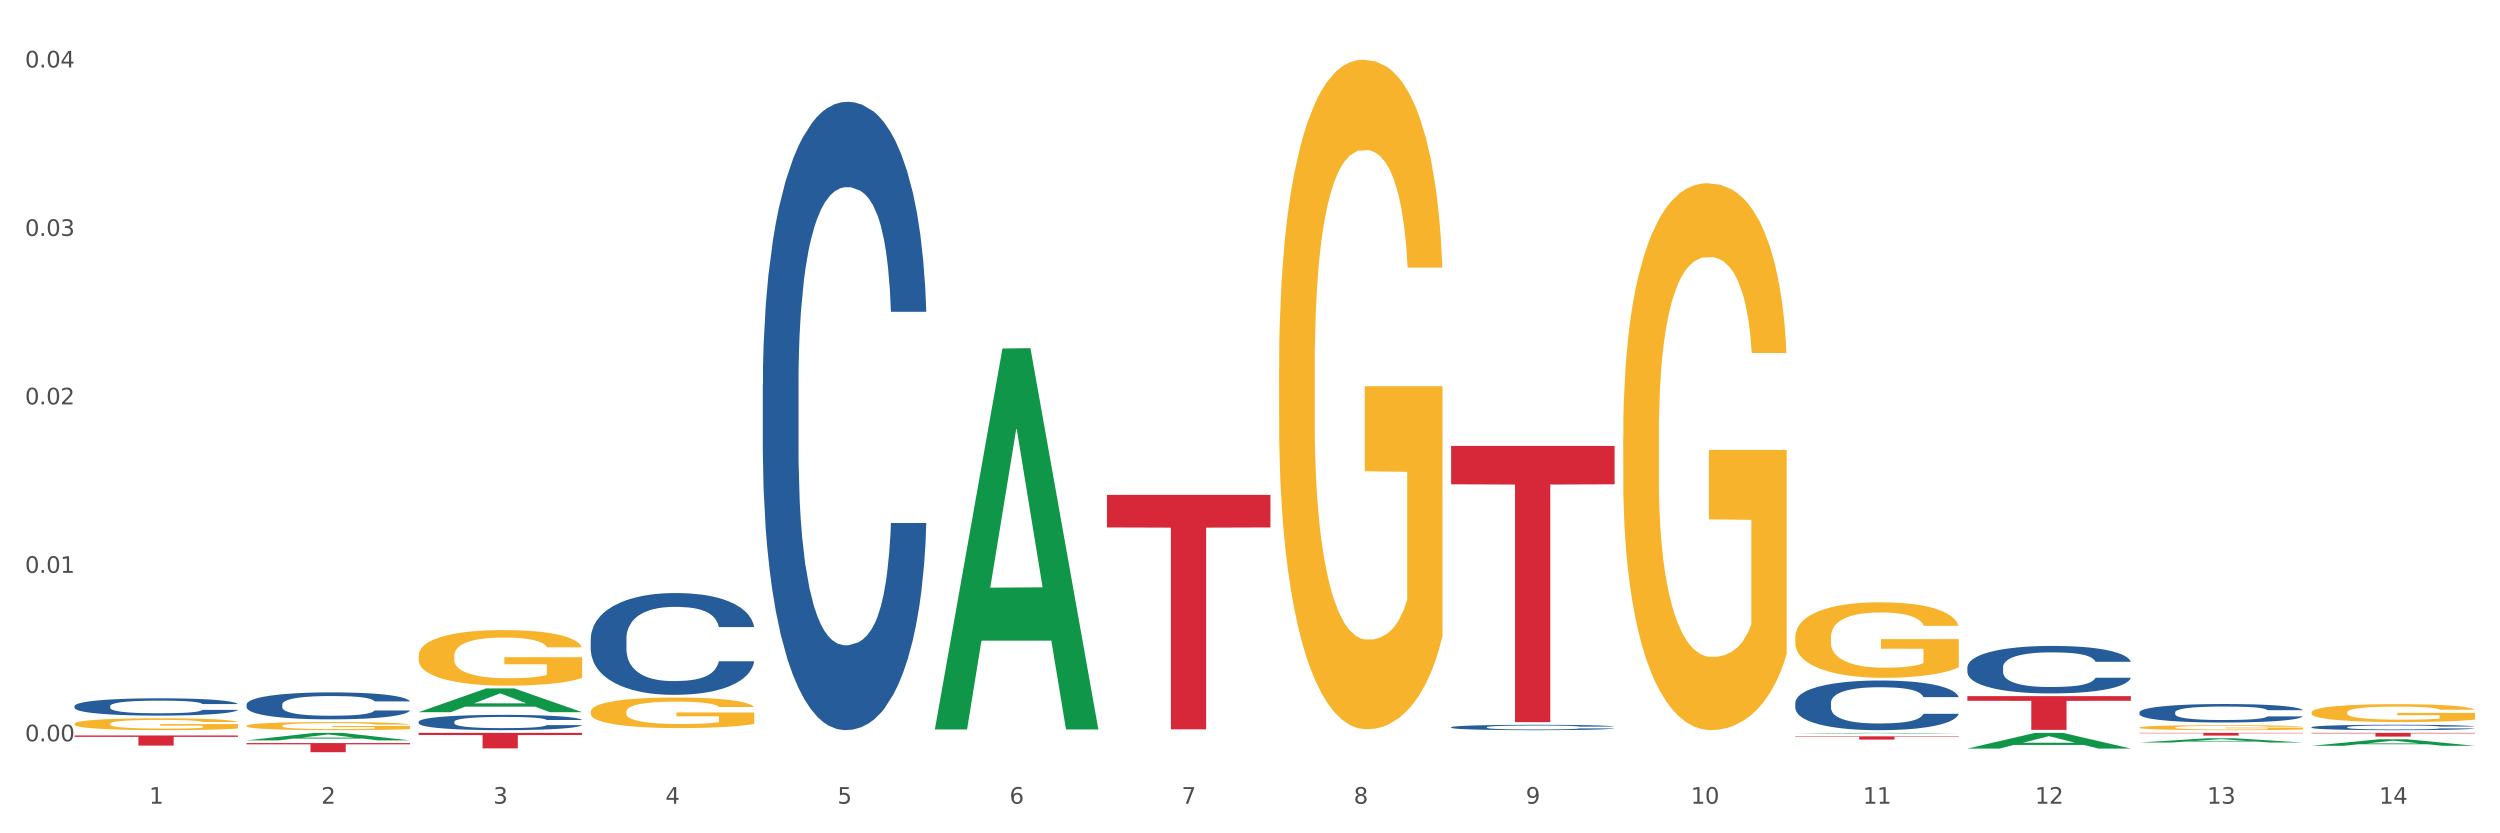 <?xml version="1.0" encoding="utf-8" standalone="no"?>
<!DOCTYPE svg PUBLIC "-//W3C//DTD SVG 1.1//EN"
  "http://www.w3.org/Graphics/SVG/1.1/DTD/svg11.dtd">
<svg xmlns:xlink="http://www.w3.org/1999/xlink" width="1080pt" height="360pt" viewBox="0 0 1080 360" xmlns="http://www.w3.org/2000/svg" version="1.1">
 <rect x="0" y="0" width="1080" height="360" fill="#333333" stroke="none"/>
 <defs>
  <style type="text/css">*{stroke-linejoin: round; stroke-linecap: butt}</style>
 </defs>
 <g id="figure_1">
  <g id="patch_1">
   <path d="M 0 360 
L 1080 360 
L 1080 0 
L 0 0 
z
" style="fill: #ffffff; stroke: #ffffff; stroke-linejoin: miter"/>
  </g>
  <g id="axes_1">
   <g id="matplotlib.axis_1">
    <g id="xtick_1">
     <g id="text_1">
      <!-- 1 -->
      <g style="fill: #4d4d4d" transform="translate(64.432 347.204) scale(0.096 -0.096)">
       <defs>
        <path id="DejaVuSans-31" d="M 794 531 
L 1825 531 
L 1825 4091 
L 703 3866 
L 703 4441 
L 1819 4666 
L 2450 4666 
L 2450 531 
L 3481 531 
L 3481 0 
L 794 0 
L 794 531 
z
" transform="scale(0.016)"/>
       </defs>
       <use xlink:href="#DejaVuSans-31"/>
      </g>
     </g>
    </g>
    <g id="xtick_2">
     <g id="text_2">
      <!-- 2 -->
      <g style="fill: #4d4d4d" transform="translate(138.771 347.204) scale(0.096 -0.096)">
       <defs>
        <path id="DejaVuSans-32" d="M 1228 531 
L 3431 531 
L 3431 0 
L 469 0 
L 469 531 
Q 828 903 1448 1529 
Q 2069 2156 2228 2338 
Q 2531 2678 2651 2914 
Q 2772 3150 2772 3378 
Q 2772 3750 2511 3984 
Q 2250 4219 1831 4219 
Q 1534 4219 1204 4116 
Q 875 4013 500 3803 
L 500 4441 
Q 881 4594 1212 4672 
Q 1544 4750 1819 4750 
Q 2544 4750 2975 4387 
Q 3406 4025 3406 3419 
Q 3406 3131 3298 2873 
Q 3191 2616 2906 2266 
Q 2828 2175 2409 1742 
Q 1991 1309 1228 531 
z
" transform="scale(0.016)"/>
       </defs>
       <use xlink:href="#DejaVuSans-32"/>
      </g>
     </g>
    </g>
    <g id="xtick_3">
     <g id="text_3">
      <!-- 3 -->
      <g style="fill: #4d4d4d" transform="translate(213.109 347.204) scale(0.096 -0.096)">
       <defs>
        <path id="DejaVuSans-33" d="M 2597 2516 
Q 3050 2419 3304 2112 
Q 3559 1806 3559 1356 
Q 3559 666 3084 287 
Q 2609 -91 1734 -91 
Q 1441 -91 1130 -33 
Q 819 25 488 141 
L 488 750 
Q 750 597 1062 519 
Q 1375 441 1716 441 
Q 2309 441 2620 675 
Q 2931 909 2931 1356 
Q 2931 1769 2642 2001 
Q 2353 2234 1838 2234 
L 1294 2234 
L 1294 2753 
L 1863 2753 
Q 2328 2753 2575 2939 
Q 2822 3125 2822 3475 
Q 2822 3834 2567 4026 
Q 2313 4219 1838 4219 
Q 1578 4219 1281 4162 
Q 984 4106 628 3988 
L 628 4550 
Q 988 4650 1302 4700 
Q 1616 4750 1894 4750 
Q 2613 4750 3031 4423 
Q 3450 4097 3450 3541 
Q 3450 3153 3228 2886 
Q 3006 2619 2597 2516 
z
" transform="scale(0.016)"/>
       </defs>
       <use xlink:href="#DejaVuSans-33"/>
      </g>
     </g>
    </g>
    <g id="xtick_4">
     <g id="text_4">
      <!-- 4 -->
      <g style="fill: #4d4d4d" transform="translate(287.448 347.204) scale(0.096 -0.096)">
       <defs>
        <path id="DejaVuSans-34" d="M 2419 4116 
L 825 1625 
L 2419 1625 
L 2419 4116 
z
M 2253 4666 
L 3047 4666 
L 3047 1625 
L 3713 1625 
L 3713 1100 
L 3047 1100 
L 3047 0 
L 2419 0 
L 2419 1100 
L 313 1100 
L 313 1709 
L 2253 4666 
z
" transform="scale(0.016)"/>
       </defs>
       <use xlink:href="#DejaVuSans-34"/>
      </g>
     </g>
    </g>
    <g id="xtick_5">
     <g id="text_5">
      <!-- 5 -->
      <g style="fill: #4d4d4d" transform="translate(361.787 347.204) scale(0.096 -0.096)">
       <defs>
        <path id="DejaVuSans-35" d="M 691 4666 
L 3169 4666 
L 3169 4134 
L 1269 4134 
L 1269 2991 
Q 1406 3038 1543 3061 
Q 1681 3084 1819 3084 
Q 2600 3084 3056 2656 
Q 3513 2228 3513 1497 
Q 3513 744 3044 326 
Q 2575 -91 1722 -91 
Q 1428 -91 1123 -41 
Q 819 9 494 109 
L 494 744 
Q 775 591 1075 516 
Q 1375 441 1709 441 
Q 2250 441 2565 725 
Q 2881 1009 2881 1497 
Q 2881 1984 2565 2268 
Q 2250 2553 1709 2553 
Q 1456 2553 1204 2497 
Q 953 2441 691 2322 
L 691 4666 
z
" transform="scale(0.016)"/>
       </defs>
       <use xlink:href="#DejaVuSans-35"/>
      </g>
     </g>
    </g>
    <g id="xtick_6">
     <g id="text_6">
      <!-- 6 -->
      <g style="fill: #4d4d4d" transform="translate(436.125 347.204) scale(0.096 -0.096)">
       <defs>
        <path id="DejaVuSans-36" d="M 2113 2584 
Q 1688 2584 1439 2293 
Q 1191 2003 1191 1497 
Q 1191 994 1439 701 
Q 1688 409 2113 409 
Q 2538 409 2786 701 
Q 3034 994 3034 1497 
Q 3034 2003 2786 2293 
Q 2538 2584 2113 2584 
z
M 3366 4563 
L 3366 3988 
Q 3128 4100 2886 4159 
Q 2644 4219 2406 4219 
Q 1781 4219 1451 3797 
Q 1122 3375 1075 2522 
Q 1259 2794 1537 2939 
Q 1816 3084 2150 3084 
Q 2853 3084 3261 2657 
Q 3669 2231 3669 1497 
Q 3669 778 3244 343 
Q 2819 -91 2113 -91 
Q 1303 -91 875 529 
Q 447 1150 447 2328 
Q 447 3434 972 4092 
Q 1497 4750 2381 4750 
Q 2619 4750 2861 4703 
Q 3103 4656 3366 4563 
z
" transform="scale(0.016)"/>
       </defs>
       <use xlink:href="#DejaVuSans-36"/>
      </g>
     </g>
    </g>
    <g id="xtick_7">
     <g id="text_7">
      <!-- 7 -->
      <g style="fill: #4d4d4d" transform="translate(510.464 347.204) scale(0.096 -0.096)">
       <defs>
        <path id="DejaVuSans-37" d="M 525 4666 
L 3525 4666 
L 3525 4397 
L 1831 0 
L 1172 0 
L 2766 4134 
L 525 4134 
L 525 4666 
z
" transform="scale(0.016)"/>
       </defs>
       <use xlink:href="#DejaVuSans-37"/>
      </g>
     </g>
    </g>
    <g id="xtick_8">
     <g id="text_8">
      <!-- 8 -->
      <g style="fill: #4d4d4d" transform="translate(584.803 347.204) scale(0.096 -0.096)">
       <defs>
        <path id="DejaVuSans-38" d="M 2034 2216 
Q 1584 2216 1326 1975 
Q 1069 1734 1069 1313 
Q 1069 891 1326 650 
Q 1584 409 2034 409 
Q 2484 409 2743 651 
Q 3003 894 3003 1313 
Q 3003 1734 2745 1975 
Q 2488 2216 2034 2216 
z
M 1403 2484 
Q 997 2584 770 2862 
Q 544 3141 544 3541 
Q 544 4100 942 4425 
Q 1341 4750 2034 4750 
Q 2731 4750 3128 4425 
Q 3525 4100 3525 3541 
Q 3525 3141 3298 2862 
Q 3072 2584 2669 2484 
Q 3125 2378 3379 2068 
Q 3634 1759 3634 1313 
Q 3634 634 3220 271 
Q 2806 -91 2034 -91 
Q 1263 -91 848 271 
Q 434 634 434 1313 
Q 434 1759 690 2068 
Q 947 2378 1403 2484 
z
M 1172 3481 
Q 1172 3119 1398 2916 
Q 1625 2713 2034 2713 
Q 2441 2713 2670 2916 
Q 2900 3119 2900 3481 
Q 2900 3844 2670 4047 
Q 2441 4250 2034 4250 
Q 1625 4250 1398 4047 
Q 1172 3844 1172 3481 
z
" transform="scale(0.016)"/>
       </defs>
       <use xlink:href="#DejaVuSans-38"/>
      </g>
     </g>
    </g>
    <g id="xtick_9">
     <g id="text_9">
      <!-- 9 -->
      <g style="fill: #4d4d4d" transform="translate(659.142 347.204) scale(0.096 -0.096)">
       <defs>
        <path id="DejaVuSans-39" d="M 703 97 
L 703 672 
Q 941 559 1184 500 
Q 1428 441 1663 441 
Q 2288 441 2617 861 
Q 2947 1281 2994 2138 
Q 2813 1869 2534 1725 
Q 2256 1581 1919 1581 
Q 1219 1581 811 2004 
Q 403 2428 403 3163 
Q 403 3881 828 4315 
Q 1253 4750 1959 4750 
Q 2769 4750 3195 4129 
Q 3622 3509 3622 2328 
Q 3622 1225 3098 567 
Q 2575 -91 1691 -91 
Q 1453 -91 1209 -44 
Q 966 3 703 97 
z
M 1959 2075 
Q 2384 2075 2632 2365 
Q 2881 2656 2881 3163 
Q 2881 3666 2632 3958 
Q 2384 4250 1959 4250 
Q 1534 4250 1286 3958 
Q 1038 3666 1038 3163 
Q 1038 2656 1286 2365 
Q 1534 2075 1959 2075 
z
" transform="scale(0.016)"/>
       </defs>
       <use xlink:href="#DejaVuSans-39"/>
      </g>
     </g>
    </g>
    <g id="xtick_10">
     <g id="text_10">
      <!-- 10 -->
      <g style="fill: #4d4d4d" transform="translate(730.426 347.204) scale(0.096 -0.096)">
       <defs>
        <path id="DejaVuSans-30" d="M 2034 4250 
Q 1547 4250 1301 3770 
Q 1056 3291 1056 2328 
Q 1056 1369 1301 889 
Q 1547 409 2034 409 
Q 2525 409 2770 889 
Q 3016 1369 3016 2328 
Q 3016 3291 2770 3770 
Q 2525 4250 2034 4250 
z
M 2034 4750 
Q 2819 4750 3233 4129 
Q 3647 3509 3647 2328 
Q 3647 1150 3233 529 
Q 2819 -91 2034 -91 
Q 1250 -91 836 529 
Q 422 1150 422 2328 
Q 422 3509 836 4129 
Q 1250 4750 2034 4750 
z
" transform="scale(0.016)"/>
       </defs>
       <use xlink:href="#DejaVuSans-31"/>
       <use xlink:href="#DejaVuSans-30" transform="translate(63.623 0)"/>
      </g>
     </g>
    </g>
    <g id="xtick_11">
     <g id="text_11">
      <!-- 11 -->
      <g style="fill: #4d4d4d" transform="translate(804.765 347.204) scale(0.096 -0.096)">
       <use xlink:href="#DejaVuSans-31"/>
       <use xlink:href="#DejaVuSans-31" transform="translate(63.623 0)"/>
      </g>
     </g>
    </g>
    <g id="xtick_12">
     <g id="text_12">
      <!-- 12 -->
      <g style="fill: #4d4d4d" transform="translate(879.104 347.204) scale(0.096 -0.096)">
       <use xlink:href="#DejaVuSans-31"/>
       <use xlink:href="#DejaVuSans-32" transform="translate(63.623 0)"/>
      </g>
     </g>
    </g>
    <g id="xtick_13">
     <g id="text_13">
      <!-- 13 -->
      <g style="fill: #4d4d4d" transform="translate(953.442 347.204) scale(0.096 -0.096)">
       <use xlink:href="#DejaVuSans-31"/>
       <use xlink:href="#DejaVuSans-33" transform="translate(63.623 0)"/>
      </g>
     </g>
    </g>
    <g id="xtick_14">
     <g id="text_14">
      <!-- 14 -->
      <g style="fill: #4d4d4d" transform="translate(1027.781 347.204) scale(0.096 -0.096)">
       <use xlink:href="#DejaVuSans-31"/>
       <use xlink:href="#DejaVuSans-34" transform="translate(63.623 0)"/>
      </g>
     </g>
    </g>
    <g id="xtick_15"/>
    <g id="xtick_16"/>
    <g id="xtick_17"/>
    <g id="xtick_18"/>
    <g id="xtick_19"/>
    <g id="xtick_20"/>
    <g id="xtick_21"/>
    <g id="xtick_22"/>
    <g id="xtick_23"/>
    <g id="xtick_24"/>
    <g id="xtick_25"/>
    <g id="xtick_26"/>
    <g id="xtick_27"/>
   </g>
   <g id="matplotlib.axis_2">
    <g id="ytick_1">
     <g id="text_15">
      <!-- 0.00 -->
      <g style="fill: #4d4d4d" transform="translate(10.8 320.246) scale(0.096 -0.096)">
       <defs>
        <path id="DejaVuSans-2e" d="M 684 794 
L 1344 794 
L 1344 0 
L 684 0 
L 684 794 
z
" transform="scale(0.016)"/>
       </defs>
       <use xlink:href="#DejaVuSans-30"/>
       <use xlink:href="#DejaVuSans-2e" transform="translate(63.623 0)"/>
       <use xlink:href="#DejaVuSans-30" transform="translate(95.41 0)"/>
       <use xlink:href="#DejaVuSans-30" transform="translate(159.033 0)"/>
      </g>
     </g>
    </g>
    <g id="ytick_2">
     <g id="text_16">
      <!-- 0.01 -->
      <g style="fill: #4d4d4d" transform="translate(10.8 247.471) scale(0.096 -0.096)">
       <use xlink:href="#DejaVuSans-30"/>
       <use xlink:href="#DejaVuSans-2e" transform="translate(63.623 0)"/>
       <use xlink:href="#DejaVuSans-30" transform="translate(95.41 0)"/>
       <use xlink:href="#DejaVuSans-31" transform="translate(159.033 0)"/>
      </g>
     </g>
    </g>
    <g id="ytick_3">
     <g id="text_17">
      <!-- 0.02 -->
      <g style="fill: #4d4d4d" transform="translate(10.8 174.696) scale(0.096 -0.096)">
       <use xlink:href="#DejaVuSans-30"/>
       <use xlink:href="#DejaVuSans-2e" transform="translate(63.623 0)"/>
       <use xlink:href="#DejaVuSans-30" transform="translate(95.41 0)"/>
       <use xlink:href="#DejaVuSans-32" transform="translate(159.033 0)"/>
      </g>
     </g>
    </g>
    <g id="ytick_4">
     <g id="text_18">
      <!-- 0.03 -->
      <g style="fill: #4d4d4d" transform="translate(10.8 101.92) scale(0.096 -0.096)">
       <use xlink:href="#DejaVuSans-30"/>
       <use xlink:href="#DejaVuSans-2e" transform="translate(63.623 0)"/>
       <use xlink:href="#DejaVuSans-30" transform="translate(95.41 0)"/>
       <use xlink:href="#DejaVuSans-33" transform="translate(159.033 0)"/>
      </g>
     </g>
    </g>
    <g id="ytick_5">
     <g id="text_19">
      <!-- 0.04 -->
      <g style="fill: #4d4d4d" transform="translate(10.8 29.145) scale(0.096 -0.096)">
       <use xlink:href="#DejaVuSans-30"/>
       <use xlink:href="#DejaVuSans-2e" transform="translate(63.623 0)"/>
       <use xlink:href="#DejaVuSans-30" transform="translate(95.41 0)"/>
       <use xlink:href="#DejaVuSans-34" transform="translate(159.033 0)"/>
      </g>
     </g>
    </g>
    <g id="ytick_6"/>
    <g id="ytick_7"/>
    <g id="ytick_8"/>
    <g id="ytick_9"/>
   </g>
   <g id="PolyCollection_1">
    <path d="M 106.514 319.839 
L 106.587 319.836 
L 135.709 316.602 
L 147.795 316.599 
L 177.135 319.845 
L 163.157 319.845 
L 156.823 319.089 
L 126.754 319.089 
L 126.535 319.101 
L 120.42 319.845 
L 106.514 319.845 
L 106.514 319.839 
L 130.54 318.638 
L 153.037 318.635 
L 141.897 317.291 
L 141.752 317.285 
L 141.606 317.294 
L 130.467 318.635 
L 130.54 318.638 
L 106.514 319.839 
z
" clip-path="url(#pf25abf8877)" style="fill: #109648"/>
    <path d="M 106.514 321.008 
L 177.135 321.008 
L 177.135 321.556 
L 149.355 321.56 
L 149.355 324.95 
L 134.126 324.95 
L 134.126 321.56 
L 106.514 321.556 
L 106.514 321.012 
L 106.514 321.008 
z
" clip-path="url(#pf25abf8877)" style="fill: #d62839"/>
    <path d="M 180.852 316.599 
L 251.474 316.599 
L 251.474 317.531 
L 223.694 317.538 
L 223.694 323.307 
L 208.465 323.307 
L 208.465 317.538 
L 180.852 317.531 
L 180.852 316.605 
L 180.852 316.599 
z
" clip-path="url(#pf25abf8877)" style="fill: #d62839"/>
    <path d="M 478.207 213.772 
L 548.829 213.772 
L 548.829 227.851 
L 521.049 227.946 
L 521.049 315.083 
L 505.82 315.083 
L 505.82 227.946 
L 478.207 227.851 
L 478.207 213.867 
L 478.207 213.772 
z
" clip-path="url(#pf25abf8877)" style="fill: #d62839"/>
    <path d="M 626.885 192.634 
L 697.506 192.634 
L 697.506 209.216 
L 669.726 209.328 
L 669.726 311.953 
L 654.497 311.953 
L 654.497 209.328 
L 626.885 209.216 
L 626.885 192.746 
L 626.885 192.634 
z
" clip-path="url(#pf25abf8877)" style="fill: #d62839"/>
    <path d="M 775.562 318.107 
L 846.184 318.107 
L 846.184 318.303 
L 818.404 318.305 
L 818.404 319.52 
L 803.175 319.52 
L 803.175 318.305 
L 775.562 318.303 
L 775.562 318.108 
L 775.562 318.107 
z
" clip-path="url(#pf25abf8877)" style="fill: #d62839"/>
    <path d="M 849.901 300.724 
L 920.523 300.724 
L 920.523 302.751 
L 892.742 302.765 
L 892.742 315.307 
L 877.514 315.307 
L 877.514 302.765 
L 849.901 302.751 
L 849.901 300.738 
L 849.901 300.724 
z
" clip-path="url(#pf25abf8877)" style="fill: #d62839"/>
    <path d="M 924.24 316.599 
L 994.861 316.599 
L 994.861 316.761 
L 967.081 316.763 
L 967.081 317.767 
L 951.852 317.767 
L 951.852 316.763 
L 924.24 316.761 
L 924.24 316.6 
L 924.24 316.599 
z
" clip-path="url(#pf25abf8877)" style="fill: #d62839"/>
    <path d="M 32.175 312.676 
L 32.258 312.671 
L 32.258 312.502 
L 32.425 312.357 
L 33.259 312.006 
L 34.51 311.715 
L 35.427 311.56 
L 36.344 311.434 
L 37.428 311.307 
L 38.762 311.176 
L 41.18 310.984 
L 42.681 310.886 
L 44.515 310.782 
L 47.85 310.633 
L 50.268 310.548 
L 52.77 310.478 
L 56.855 310.394 
L 59.523 310.356 
L 62.358 310.328 
L 65.777 310.309 
L 68.361 310.304 
L 74.031 310.319 
L 78.867 310.361 
L 81.202 310.394 
L 84.203 310.45 
L 85.788 310.487 
L 88.372 310.562 
L 91.04 310.661 
L 92.875 310.745 
L 95.626 310.904 
L 97.711 311.064 
L 99.628 311.26 
L 100.629 311.396 
L 101.379 311.523 
L 102.046 311.668 
L 102.713 311.898 
L 87.705 311.898 
L 87.122 311.734 
L 86.204 311.579 
L 84.87 311.429 
L 83.703 311.335 
L 81.702 311.218 
L 79.868 311.143 
L 77.95 311.087 
L 75.615 311.04 
L 73.781 311.017 
L 71.196 310.998 
L 66.11 311.003 
L 62.692 311.04 
L 60.357 311.087 
L 58.856 311.129 
L 57.522 311.176 
L 56.021 311.242 
L 54.27 311.34 
L 53.02 311.429 
L 51.769 311.542 
L 50.768 311.654 
L 49.851 311.785 
L 49.101 311.926 
L 48.517 312.071 
L 48.017 312.249 
L 47.6 312.544 
L 47.6 313.186 
L 47.767 313.332 
L 48.184 313.524 
L 48.684 313.669 
L 49.518 313.843 
L 50.268 313.96 
L 51.686 314.128 
L 53.27 314.269 
L 54.52 314.358 
L 55.771 314.433 
L 57.939 314.536 
L 60.357 314.62 
L 62.441 314.672 
L 65.276 314.719 
L 67.194 314.738 
L 68.862 314.747 
L 72.947 314.747 
L 75.865 314.733 
L 79.117 314.7 
L 81.619 314.658 
L 83.703 314.606 
L 86.038 314.522 
L 87.538 314.442 
L 87.538 313.463 
L 69.195 313.458 
L 69.195 312.807 
L 102.797 312.807 
L 102.797 314.719 
L 101.379 314.817 
L 99.795 314.906 
L 98.128 314.986 
L 95.626 315.084 
L 92.625 315.178 
L 89.956 315.244 
L 87.122 315.3 
L 83.786 315.351 
L 79.451 315.398 
L 76.783 315.417 
L 73.447 315.431 
L 69.529 315.436 
L 66.11 315.426 
L 62.775 315.403 
L 59.273 315.361 
L 55.855 315.3 
L 53.27 315.239 
L 50.685 315.164 
L 47.934 315.066 
L 45.766 314.972 
L 44.098 314.888 
L 42.264 314.78 
L 40.263 314.639 
L 38.762 314.513 
L 37.428 314.381 
L 36.01 314.213 
L 35.01 314.067 
L 34.009 313.885 
L 33.426 313.749 
L 32.759 313.538 
L 32.258 313.243 
L 32.175 312.676 
z
" clip-path="url(#pf25abf8877)" style="fill: #f7b32b"/>
    <path d="M 32.175 317.725 
L 102.797 317.725 
L 102.797 318.333 
L 75.017 318.337 
L 75.017 322.098 
L 59.788 322.098 
L 59.788 318.337 
L 32.175 318.333 
L 32.175 317.73 
L 32.175 317.725 
z
" clip-path="url(#pf25abf8877)" style="fill: #d62839"/>
    <path d="M 998.578 314.145 
L 998.662 314.143 
L 998.662 314.083 
L 998.912 314.002 
L 999.83 313.852 
L 1000.999 313.739 
L 1003.003 313.606 
L 1004.088 313.55 
L 1005.507 313.488 
L 1008.429 313.388 
L 1011.768 313.302 
L 1014.105 313.255 
L 1015.858 313.225 
L 1019.781 313.172 
L 1022.035 313.148 
L 1024.373 313.129 
L 1026.376 313.116 
L 1029.715 313.101 
L 1032.387 313.095 
L 1035.475 313.093 
L 1038.063 313.095 
L 1041.486 313.103 
L 1046.494 313.129 
L 1048.414 313.144 
L 1051.002 313.17 
L 1053.673 313.204 
L 1055.844 313.238 
L 1058.348 313.287 
L 1060.936 313.351 
L 1063.44 313.433 
L 1065.193 313.508 
L 1066.612 313.587 
L 1067.864 313.683 
L 1068.783 313.788 
L 1069.2 313.876 
L 1053.924 313.876 
L 1053.506 313.797 
L 1052.671 313.711 
L 1051.837 313.653 
L 1050.918 313.606 
L 1049.499 313.553 
L 1048.247 313.518 
L 1046.16 313.478 
L 1044.24 313.452 
L 1042.654 313.437 
L 1040.734 313.424 
L 1036.644 313.411 
L 1033.722 313.411 
L 1031.886 313.416 
L 1029.632 313.426 
L 1027.712 313.441 
L 1025.458 313.467 
L 1023.705 313.495 
L 1021.952 313.531 
L 1020.95 313.557 
L 1019.448 313.604 
L 1018.446 313.642 
L 1017.11 313.709 
L 1016.359 313.756 
L 1015.023 313.878 
L 1014.439 313.968 
L 1014.188 314.03 
L 1014.022 314.098 
L 1014.022 314.432 
L 1014.522 314.582 
L 1014.94 314.646 
L 1015.608 314.719 
L 1016.86 314.813 
L 1018.696 314.905 
L 1020.616 314.971 
L 1022.202 315.012 
L 1023.705 315.042 
L 1025.207 315.066 
L 1027.044 315.087 
L 1028.547 315.1 
L 1030.8 315.113 
L 1033.472 315.119 
L 1035.559 315.119 
L 1039.816 315.108 
L 1041.736 315.098 
L 1043.572 315.083 
L 1045.576 315.059 
L 1047.162 315.034 
L 1048.08 315.014 
L 1049.583 314.974 
L 1050.752 314.931 
L 1051.753 314.882 
L 1052.421 314.839 
L 1053.172 314.775 
L 1053.757 314.702 
L 1053.924 314.663 
L 1069.2 314.663 
L 1068.866 314.74 
L 1068.282 314.815 
L 1067.113 314.916 
L 1066.195 314.974 
L 1064.776 315.044 
L 1063.273 315.104 
L 1061.186 315.17 
L 1059.266 315.22 
L 1057.263 315.262 
L 1055.092 315.301 
L 1051.169 315.355 
L 1049.75 315.369 
L 1046.745 315.395 
L 1044.407 315.41 
L 1040.985 315.425 
L 1037.479 315.434 
L 1033.806 315.436 
L 1030.55 315.432 
L 1026.96 315.419 
L 1024.707 315.406 
L 1022.202 315.387 
L 1019.281 315.357 
L 1016.526 315.32 
L 1013.938 315.277 
L 1011.517 315.228 
L 1009.263 315.173 
L 1006.342 315.081 
L 1004.171 314.991 
L 1002.585 314.907 
L 1001.5 314.837 
L 1000.415 314.747 
L 999.83 314.685 
L 998.912 314.535 
L 998.578 314.396 
L 998.578 314.145 
z
" clip-path="url(#pf25abf8877)" style="fill: #255c99"/>
    <path d="M 849.901 288.26 
L 849.984 288.241 
L 849.984 287.716 
L 850.235 287.004 
L 851.153 285.692 
L 852.322 284.699 
L 854.325 283.537 
L 855.41 283.05 
L 856.829 282.506 
L 859.751 281.626 
L 863.09 280.876 
L 865.428 280.464 
L 867.181 280.201 
L 871.104 279.733 
L 873.358 279.526 
L 875.695 279.358 
L 877.699 279.245 
L 881.038 279.114 
L 883.709 279.058 
L 886.798 279.039 
L 889.386 279.058 
L 892.808 279.133 
L 897.817 279.358 
L 899.737 279.489 
L 902.325 279.714 
L 904.996 280.014 
L 907.166 280.314 
L 909.671 280.745 
L 912.258 281.307 
L 914.763 282.019 
L 916.516 282.675 
L 917.935 283.368 
L 919.187 284.212 
L 920.105 285.13 
L 920.523 285.899 
L 905.246 285.899 
L 904.829 285.205 
L 903.994 284.455 
L 903.159 283.949 
L 902.241 283.537 
L 900.822 283.069 
L 899.57 282.769 
L 897.483 282.413 
L 895.563 282.188 
L 893.977 282.057 
L 892.057 281.944 
L 887.966 281.832 
L 885.045 281.832 
L 883.208 281.869 
L 880.954 281.963 
L 879.034 282.094 
L 876.78 282.319 
L 875.027 282.563 
L 873.274 282.881 
L 872.273 283.106 
L 870.77 283.518 
L 869.768 283.856 
L 868.433 284.437 
L 867.681 284.849 
L 866.346 285.917 
L 865.761 286.704 
L 865.511 287.248 
L 865.344 287.848 
L 865.344 290.771 
L 865.845 292.083 
L 866.262 292.645 
L 866.93 293.283 
L 868.182 294.107 
L 870.019 294.913 
L 871.939 295.494 
L 873.525 295.85 
L 875.027 296.112 
L 876.53 296.319 
L 878.367 296.506 
L 879.869 296.619 
L 882.123 296.731 
L 884.794 296.787 
L 886.881 296.787 
L 891.139 296.693 
L 893.059 296.6 
L 894.895 296.469 
L 896.899 296.262 
L 898.485 296.038 
L 899.403 295.869 
L 900.905 295.513 
L 902.074 295.138 
L 903.076 294.707 
L 903.744 294.332 
L 904.495 293.77 
L 905.079 293.133 
L 905.246 292.795 
L 920.523 292.795 
L 920.189 293.47 
L 919.604 294.126 
L 918.436 295.007 
L 917.517 295.513 
L 916.098 296.131 
L 914.596 296.656 
L 912.509 297.237 
L 910.589 297.668 
L 908.585 298.043 
L 906.415 298.38 
L 902.491 298.849 
L 901.072 298.98 
L 898.067 299.205 
L 895.73 299.336 
L 892.307 299.467 
L 888.801 299.542 
L 885.128 299.561 
L 881.873 299.523 
L 878.283 299.411 
L 876.029 299.298 
L 873.525 299.13 
L 870.603 298.867 
L 867.848 298.549 
L 865.261 298.174 
L 862.84 297.743 
L 860.586 297.256 
L 857.664 296.45 
L 855.494 295.663 
L 853.908 294.932 
L 852.823 294.313 
L 851.737 293.526 
L 851.153 292.983 
L 850.235 291.671 
L 849.901 290.453 
L 849.901 288.26 
z
" clip-path="url(#pf25abf8877)" style="fill: #255c99"/>
    <path d="M 775.562 303.619 
L 775.646 303.599 
L 775.646 303.051 
L 775.896 302.306 
L 776.814 300.934 
L 777.983 299.896 
L 779.986 298.681 
L 781.072 298.171 
L 782.491 297.603 
L 785.412 296.682 
L 788.752 295.898 
L 791.089 295.467 
L 792.842 295.192 
L 796.765 294.703 
L 799.019 294.487 
L 801.357 294.311 
L 803.36 294.193 
L 806.699 294.056 
L 809.37 293.997 
L 812.459 293.977 
L 815.047 293.997 
L 818.469 294.075 
L 823.478 294.311 
L 825.398 294.448 
L 827.986 294.683 
L 830.657 294.997 
L 832.828 295.31 
L 835.332 295.761 
L 837.92 296.349 
L 840.424 297.093 
L 842.177 297.779 
L 843.596 298.504 
L 844.848 299.386 
L 845.766 300.346 
L 846.184 301.15 
L 830.908 301.15 
L 830.49 300.425 
L 829.655 299.641 
L 828.821 299.112 
L 827.902 298.681 
L 826.483 298.191 
L 825.231 297.877 
L 823.144 297.505 
L 821.224 297.27 
L 819.638 297.133 
L 817.718 297.015 
L 813.628 296.897 
L 810.706 296.897 
L 808.87 296.937 
L 806.616 297.035 
L 804.696 297.172 
L 802.442 297.407 
L 800.689 297.662 
L 798.936 297.995 
L 797.934 298.23 
L 796.431 298.661 
L 795.43 299.014 
L 794.094 299.621 
L 793.343 300.052 
L 792.007 301.169 
L 791.423 301.993 
L 791.172 302.561 
L 791.005 303.188 
L 791.005 306.245 
L 791.506 307.617 
L 791.924 308.205 
L 792.591 308.871 
L 793.844 309.733 
L 795.68 310.576 
L 797.6 311.183 
L 799.186 311.556 
L 800.689 311.83 
L 802.191 312.046 
L 804.028 312.242 
L 805.53 312.359 
L 807.784 312.477 
L 810.456 312.536 
L 812.543 312.536 
L 816.8 312.438 
L 818.72 312.34 
L 820.556 312.202 
L 822.56 311.987 
L 824.146 311.752 
L 825.064 311.575 
L 826.567 311.203 
L 827.735 310.811 
L 828.737 310.36 
L 829.405 309.968 
L 830.156 309.38 
L 830.741 308.714 
L 830.908 308.361 
L 846.184 308.361 
L 845.85 309.067 
L 845.266 309.753 
L 844.097 310.674 
L 843.179 311.203 
L 841.76 311.85 
L 840.257 312.398 
L 838.17 313.006 
L 836.25 313.457 
L 834.247 313.848 
L 832.076 314.201 
L 828.153 314.691 
L 826.734 314.828 
L 823.728 315.063 
L 821.391 315.201 
L 817.969 315.338 
L 814.463 315.416 
L 810.79 315.436 
L 807.534 315.397 
L 803.944 315.279 
L 801.69 315.161 
L 799.186 314.985 
L 796.264 314.711 
L 793.51 314.378 
L 790.922 313.986 
L 788.501 313.535 
L 786.247 313.025 
L 783.325 312.183 
L 781.155 311.36 
L 779.569 310.595 
L 778.484 309.949 
L 777.399 309.126 
L 776.814 308.557 
L 775.896 307.186 
L 775.562 305.912 
L 775.562 303.619 
z
" clip-path="url(#pf25abf8877)" style="fill: #255c99"/>
    <path d="M 626.885 314.158 
L 626.968 314.156 
L 626.968 314.097 
L 627.219 314.017 
L 628.137 313.868 
L 629.306 313.756 
L 631.309 313.625 
L 632.394 313.57 
L 633.813 313.508 
L 636.735 313.409 
L 640.074 313.324 
L 642.411 313.277 
L 644.164 313.248 
L 648.088 313.195 
L 650.342 313.171 
L 652.679 313.152 
L 654.683 313.139 
L 658.022 313.125 
L 660.693 313.118 
L 663.782 313.116 
L 666.369 313.118 
L 669.792 313.127 
L 674.801 313.152 
L 676.721 313.167 
L 679.308 313.192 
L 681.98 313.226 
L 684.15 313.26 
L 686.654 313.309 
L 689.242 313.373 
L 691.747 313.453 
L 693.5 313.527 
L 694.919 313.606 
L 696.171 313.701 
L 697.089 313.805 
L 697.506 313.892 
L 682.23 313.892 
L 681.813 313.813 
L 680.978 313.728 
L 680.143 313.671 
L 679.225 313.625 
L 677.806 313.572 
L 676.554 313.538 
L 674.467 313.497 
L 672.547 313.472 
L 670.961 313.457 
L 669.041 313.445 
L 664.95 313.432 
L 662.029 313.432 
L 660.192 313.436 
L 657.938 313.447 
L 656.018 313.461 
L 653.764 313.487 
L 652.011 313.514 
L 650.258 313.55 
L 649.257 313.576 
L 647.754 313.622 
L 646.752 313.661 
L 645.417 313.726 
L 644.665 313.773 
L 643.33 313.894 
L 642.745 313.983 
L 642.495 314.044 
L 642.328 314.112 
L 642.328 314.442 
L 642.829 314.591 
L 643.246 314.654 
L 643.914 314.726 
L 645.166 314.819 
L 647.003 314.91 
L 648.923 314.976 
L 650.509 315.016 
L 652.011 315.046 
L 653.514 315.069 
L 655.35 315.091 
L 656.853 315.103 
L 659.107 315.116 
L 661.778 315.122 
L 663.865 315.122 
L 668.122 315.112 
L 670.042 315.101 
L 671.879 315.086 
L 673.882 315.063 
L 675.468 315.038 
L 676.387 315.019 
L 677.889 314.978 
L 679.058 314.936 
L 680.06 314.887 
L 680.728 314.845 
L 681.479 314.781 
L 682.063 314.709 
L 682.23 314.671 
L 697.506 314.671 
L 697.173 314.747 
L 696.588 314.821 
L 695.42 314.921 
L 694.501 314.978 
L 693.082 315.048 
L 691.58 315.107 
L 689.493 315.173 
L 687.573 315.222 
L 685.569 315.264 
L 683.399 315.302 
L 679.475 315.355 
L 678.056 315.37 
L 675.051 315.396 
L 672.714 315.41 
L 669.291 315.425 
L 665.785 315.434 
L 662.112 315.436 
L 658.856 315.432 
L 655.267 315.419 
L 653.013 315.406 
L 650.509 315.387 
L 647.587 315.357 
L 644.832 315.321 
L 642.244 315.279 
L 639.824 315.23 
L 637.57 315.175 
L 634.648 315.084 
L 632.478 314.995 
L 630.892 314.913 
L 629.806 314.843 
L 628.721 314.754 
L 628.137 314.692 
L 627.219 314.544 
L 626.885 314.406 
L 626.885 314.158 
z
" clip-path="url(#pf25abf8877)" style="fill: #255c99"/>
    <path d="M 329.53 165.944 
L 329.613 165.696 
L 329.613 158.754 
L 329.864 149.333 
L 330.782 131.979 
L 331.951 118.84 
L 333.954 103.469 
L 335.039 97.023 
L 336.458 89.834 
L 339.38 78.182 
L 342.719 68.265 
L 345.057 62.811 
L 346.81 59.34 
L 350.733 53.143 
L 352.987 50.415 
L 355.324 48.184 
L 357.328 46.697 
L 360.667 44.961 
L 363.338 44.218 
L 366.427 43.97 
L 369.015 44.218 
L 372.437 45.209 
L 377.446 48.184 
L 379.366 49.92 
L 381.954 52.895 
L 384.625 56.861 
L 386.795 60.828 
L 389.3 66.53 
L 391.887 73.967 
L 394.392 83.388 
L 396.145 92.065 
L 397.564 101.238 
L 398.816 112.394 
L 399.734 124.542 
L 400.152 134.706 
L 384.875 134.706 
L 384.458 125.533 
L 383.623 115.617 
L 382.788 108.923 
L 381.87 103.469 
L 380.451 97.271 
L 379.199 93.305 
L 377.112 88.594 
L 375.192 85.619 
L 373.606 83.884 
L 371.686 82.396 
L 367.595 80.909 
L 364.674 80.909 
L 362.837 81.405 
L 360.583 82.644 
L 358.663 84.38 
L 356.41 87.355 
L 354.656 90.578 
L 352.903 94.792 
L 351.902 97.767 
L 350.399 103.221 
L 349.397 107.684 
L 348.062 115.369 
L 347.31 120.823 
L 345.975 134.954 
L 345.391 145.367 
L 345.14 152.556 
L 344.973 160.489 
L 344.973 199.164 
L 345.474 216.518 
L 345.891 223.955 
L 346.559 232.385 
L 347.811 243.293 
L 349.648 253.953 
L 351.568 261.638 
L 353.154 266.349 
L 354.656 269.82 
L 356.159 272.547 
L 357.996 275.026 
L 359.498 276.513 
L 361.752 278.001 
L 364.423 278.745 
L 366.51 278.745 
L 370.768 277.505 
L 372.688 276.265 
L 374.524 274.53 
L 376.528 271.803 
L 378.114 268.828 
L 379.032 266.597 
L 380.534 261.886 
L 381.703 256.928 
L 382.705 251.226 
L 383.373 246.268 
L 384.124 238.83 
L 384.708 230.401 
L 384.875 225.939 
L 400.152 225.939 
L 399.818 234.864 
L 399.233 243.541 
L 398.065 255.193 
L 397.146 261.886 
L 395.727 270.068 
L 394.225 277.009 
L 392.138 284.694 
L 390.218 290.396 
L 388.214 295.355 
L 386.044 299.817 
L 382.121 306.015 
L 380.701 307.75 
L 377.696 310.725 
L 375.359 312.461 
L 371.936 314.196 
L 368.43 315.188 
L 364.757 315.436 
L 361.502 314.94 
L 357.912 313.453 
L 355.658 311.965 
L 353.154 309.734 
L 350.232 306.263 
L 347.477 302.048 
L 344.89 297.09 
L 342.469 291.388 
L 340.215 284.942 
L 337.293 274.282 
L 335.123 263.87 
L 333.537 254.201 
L 332.452 246.02 
L 331.366 235.607 
L 330.782 228.418 
L 329.864 211.064 
L 329.53 194.949 
L 329.53 165.944 
z
" clip-path="url(#pf25abf8877)" style="fill: #255c99"/>
    <path d="M 255.191 275.953 
L 255.275 275.913 
L 255.275 274.788 
L 255.525 273.262 
L 256.443 270.45 
L 257.612 268.321 
L 259.615 265.831 
L 260.701 264.787 
L 262.12 263.622 
L 265.041 261.734 
L 268.381 260.127 
L 270.718 259.244 
L 272.471 258.681 
L 276.394 257.677 
L 278.648 257.235 
L 280.986 256.874 
L 282.989 256.633 
L 286.328 256.352 
L 288.999 256.231 
L 292.088 256.191 
L 294.676 256.231 
L 298.098 256.392 
L 303.107 256.874 
L 305.027 257.155 
L 307.615 257.637 
L 310.286 258.28 
L 312.457 258.922 
L 314.961 259.846 
L 317.549 261.051 
L 320.053 262.577 
L 321.806 263.983 
L 323.225 265.469 
L 324.477 267.277 
L 325.396 269.245 
L 325.813 270.892 
L 310.537 270.892 
L 310.119 269.406 
L 309.284 267.799 
L 308.45 266.715 
L 307.531 265.831 
L 306.112 264.827 
L 304.86 264.184 
L 302.773 263.421 
L 300.853 262.939 
L 299.267 262.658 
L 297.347 262.417 
L 293.257 262.176 
L 290.335 262.176 
L 288.499 262.256 
L 286.245 262.457 
L 284.325 262.738 
L 282.071 263.22 
L 280.318 263.742 
L 278.565 264.425 
L 277.563 264.907 
L 276.06 265.791 
L 275.059 266.514 
L 273.723 267.759 
L 272.972 268.643 
L 271.636 270.932 
L 271.052 272.619 
L 270.801 273.784 
L 270.634 275.069 
L 270.634 281.335 
L 271.135 284.147 
L 271.553 285.352 
L 272.22 286.718 
L 273.473 288.485 
L 275.309 290.212 
L 277.229 291.457 
L 278.815 292.221 
L 280.318 292.783 
L 281.82 293.225 
L 283.657 293.626 
L 285.159 293.867 
L 287.413 294.108 
L 290.085 294.229 
L 292.172 294.229 
L 296.429 294.028 
L 298.349 293.827 
L 300.185 293.546 
L 302.189 293.104 
L 303.775 292.622 
L 304.693 292.261 
L 306.196 291.498 
L 307.364 290.694 
L 308.366 289.77 
L 309.034 288.967 
L 309.785 287.762 
L 310.37 286.396 
L 310.537 285.673 
L 325.813 285.673 
L 325.479 287.119 
L 324.895 288.525 
L 323.726 290.413 
L 322.808 291.498 
L 321.389 292.823 
L 319.886 293.948 
L 317.799 295.193 
L 315.879 296.117 
L 313.876 296.92 
L 311.705 297.643 
L 307.782 298.647 
L 306.363 298.929 
L 303.358 299.411 
L 301.02 299.692 
L 297.598 299.973 
L 294.092 300.134 
L 290.419 300.174 
L 287.163 300.093 
L 283.573 299.852 
L 281.32 299.611 
L 278.815 299.25 
L 275.893 298.688 
L 273.139 298.005 
L 270.551 297.201 
L 268.13 296.277 
L 265.876 295.233 
L 262.955 293.506 
L 260.784 291.819 
L 259.198 290.252 
L 258.113 288.927 
L 257.028 287.24 
L 256.443 286.075 
L 255.525 283.263 
L 255.191 280.653 
L 255.191 275.953 
z
" clip-path="url(#pf25abf8877)" style="fill: #255c99"/>
    <path d="M 180.852 311.795 
L 180.936 311.789 
L 180.936 311.62 
L 181.186 311.391 
L 182.105 310.968 
L 183.273 310.648 
L 185.277 310.274 
L 186.362 310.117 
L 187.781 309.942 
L 190.703 309.658 
L 194.042 309.417 
L 196.379 309.284 
L 198.132 309.199 
L 202.056 309.048 
L 204.31 308.982 
L 206.647 308.928 
L 208.65 308.891 
L 211.989 308.849 
L 214.661 308.831 
L 217.749 308.825 
L 220.337 308.831 
L 223.76 308.855 
L 228.768 308.928 
L 230.688 308.97 
L 233.276 309.042 
L 235.947 309.139 
L 238.118 309.235 
L 240.622 309.374 
L 243.21 309.555 
L 245.714 309.785 
L 247.467 309.996 
L 248.886 310.22 
L 250.139 310.491 
L 251.057 310.787 
L 251.474 311.035 
L 236.198 311.035 
L 235.78 310.811 
L 234.946 310.57 
L 234.111 310.407 
L 233.193 310.274 
L 231.774 310.123 
L 230.521 310.026 
L 228.434 309.912 
L 226.514 309.839 
L 224.928 309.797 
L 223.008 309.761 
L 218.918 309.724 
L 215.996 309.724 
L 214.16 309.737 
L 211.906 309.767 
L 209.986 309.809 
L 207.732 309.881 
L 205.979 309.96 
L 204.226 310.063 
L 203.224 310.135 
L 201.722 310.268 
L 200.72 310.377 
L 199.384 310.564 
L 198.633 310.696 
L 197.297 311.041 
L 196.713 311.294 
L 196.463 311.469 
L 196.296 311.662 
L 196.296 312.604 
L 196.797 313.027 
L 197.214 313.208 
L 197.882 313.413 
L 199.134 313.679 
L 200.97 313.939 
L 202.89 314.126 
L 204.476 314.24 
L 205.979 314.325 
L 207.482 314.391 
L 209.318 314.452 
L 210.821 314.488 
L 213.075 314.524 
L 215.746 314.542 
L 217.833 314.542 
L 222.09 314.512 
L 224.01 314.482 
L 225.847 314.44 
L 227.85 314.373 
L 229.436 314.301 
L 230.354 314.246 
L 231.857 314.132 
L 233.026 314.011 
L 234.027 313.872 
L 234.695 313.751 
L 235.447 313.57 
L 236.031 313.365 
L 236.198 313.256 
L 251.474 313.256 
L 251.14 313.474 
L 250.556 313.685 
L 249.387 313.969 
L 248.469 314.132 
L 247.05 314.331 
L 245.547 314.5 
L 243.46 314.687 
L 241.54 314.826 
L 239.537 314.947 
L 237.367 315.055 
L 233.443 315.206 
L 232.024 315.249 
L 229.019 315.321 
L 226.681 315.363 
L 223.259 315.406 
L 219.753 315.43 
L 216.08 315.436 
L 212.824 315.424 
L 209.235 315.388 
L 206.981 315.351 
L 204.476 315.297 
L 201.555 315.212 
L 198.8 315.11 
L 196.212 314.989 
L 193.791 314.85 
L 191.538 314.693 
L 188.616 314.434 
L 186.445 314.18 
L 184.859 313.945 
L 183.774 313.745 
L 182.689 313.492 
L 182.105 313.317 
L 181.186 312.894 
L 180.852 312.502 
L 180.852 311.795 
z
" clip-path="url(#pf25abf8877)" style="fill: #255c99"/>
    <path d="M 106.514 304.345 
L 106.597 304.334 
L 106.597 304.036 
L 106.848 303.632 
L 107.766 302.887 
L 108.935 302.323 
L 110.938 301.663 
L 112.023 301.387 
L 113.442 301.078 
L 116.364 300.578 
L 119.703 300.152 
L 122.04 299.918 
L 123.794 299.769 
L 127.717 299.503 
L 129.971 299.386 
L 132.308 299.29 
L 134.312 299.227 
L 137.651 299.152 
L 140.322 299.12 
L 143.411 299.11 
L 145.998 299.12 
L 149.421 299.163 
L 154.43 299.29 
L 156.35 299.365 
L 158.937 299.493 
L 161.609 299.663 
L 163.779 299.833 
L 166.283 300.078 
L 168.871 300.397 
L 171.376 300.802 
L 173.129 301.174 
L 174.548 301.568 
L 175.8 302.047 
L 176.718 302.568 
L 177.135 303.004 
L 161.859 303.004 
L 161.442 302.611 
L 160.607 302.185 
L 159.772 301.898 
L 158.854 301.663 
L 157.435 301.397 
L 156.183 301.227 
L 154.096 301.025 
L 152.176 300.897 
L 150.59 300.823 
L 148.67 300.759 
L 144.579 300.695 
L 141.658 300.695 
L 139.821 300.716 
L 137.567 300.77 
L 135.647 300.844 
L 133.393 300.972 
L 131.64 301.11 
L 129.887 301.291 
L 128.886 301.419 
L 127.383 301.653 
L 126.381 301.844 
L 125.046 302.174 
L 124.294 302.408 
L 122.959 303.015 
L 122.374 303.462 
L 122.124 303.77 
L 121.957 304.111 
L 121.957 305.771 
L 122.458 306.516 
L 122.875 306.835 
L 123.543 307.197 
L 124.795 307.665 
L 126.632 308.123 
L 128.552 308.453 
L 130.138 308.655 
L 131.64 308.804 
L 133.143 308.921 
L 134.979 309.027 
L 136.482 309.091 
L 138.736 309.155 
L 141.407 309.187 
L 143.494 309.187 
L 147.751 309.134 
L 149.671 309.081 
L 151.508 309.006 
L 153.511 308.889 
L 155.097 308.761 
L 156.016 308.666 
L 157.518 308.463 
L 158.687 308.25 
L 159.689 308.006 
L 160.357 307.793 
L 161.108 307.474 
L 161.692 307.112 
L 161.859 306.92 
L 177.135 306.92 
L 176.802 307.303 
L 176.217 307.676 
L 175.049 308.176 
L 174.13 308.463 
L 172.711 308.814 
L 171.209 309.112 
L 169.122 309.442 
L 167.202 309.687 
L 165.198 309.9 
L 163.028 310.091 
L 159.104 310.357 
L 157.685 310.432 
L 154.68 310.56 
L 152.343 310.634 
L 148.92 310.709 
L 145.414 310.751 
L 141.741 310.762 
L 138.486 310.741 
L 134.896 310.677 
L 132.642 310.613 
L 130.138 310.517 
L 127.216 310.368 
L 124.461 310.187 
L 121.874 309.974 
L 119.453 309.73 
L 117.199 309.453 
L 114.277 308.995 
L 112.107 308.548 
L 110.521 308.133 
L 109.435 307.782 
L 108.35 307.335 
L 107.766 307.027 
L 106.848 306.282 
L 106.514 305.59 
L 106.514 304.345 
z
" clip-path="url(#pf25abf8877)" style="fill: #255c99"/>
    <path d="M 32.175 305.024 
L 32.258 305.017 
L 32.258 304.826 
L 32.509 304.567 
L 33.427 304.089 
L 34.596 303.727 
L 36.599 303.304 
L 37.684 303.126 
L 39.104 302.928 
L 42.025 302.607 
L 45.364 302.334 
L 47.702 302.184 
L 49.455 302.089 
L 53.378 301.918 
L 55.632 301.843 
L 57.969 301.781 
L 59.973 301.74 
L 63.312 301.693 
L 65.983 301.672 
L 69.072 301.665 
L 71.66 301.672 
L 75.082 301.699 
L 80.091 301.781 
L 82.011 301.829 
L 84.599 301.911 
L 87.27 302.02 
L 89.44 302.13 
L 91.945 302.287 
L 94.533 302.491 
L 97.037 302.751 
L 98.79 302.99 
L 100.209 303.242 
L 101.461 303.55 
L 102.379 303.884 
L 102.797 304.164 
L 87.52 304.164 
L 87.103 303.911 
L 86.268 303.638 
L 85.434 303.454 
L 84.515 303.304 
L 83.096 303.133 
L 81.844 303.024 
L 79.757 302.894 
L 77.837 302.812 
L 76.251 302.764 
L 74.331 302.723 
L 70.241 302.683 
L 67.319 302.683 
L 65.482 302.696 
L 63.229 302.73 
L 61.309 302.778 
L 59.055 302.86 
L 57.302 302.949 
L 55.549 303.065 
L 54.547 303.147 
L 53.044 303.297 
L 52.043 303.42 
L 50.707 303.632 
L 49.956 303.782 
L 48.62 304.171 
L 48.036 304.458 
L 47.785 304.656 
L 47.618 304.874 
L 47.618 305.939 
L 48.119 306.417 
L 48.537 306.622 
L 49.204 306.854 
L 50.457 307.154 
L 52.293 307.448 
L 54.213 307.66 
L 55.799 307.789 
L 57.302 307.885 
L 58.804 307.96 
L 60.641 308.028 
L 62.143 308.069 
L 64.397 308.11 
L 67.069 308.131 
L 69.155 308.131 
L 73.413 308.097 
L 75.333 308.062 
L 77.169 308.015 
L 79.173 307.94 
L 80.759 307.858 
L 81.677 307.796 
L 83.18 307.666 
L 84.348 307.53 
L 85.35 307.373 
L 86.018 307.236 
L 86.769 307.032 
L 87.353 306.799 
L 87.52 306.676 
L 102.797 306.676 
L 102.463 306.922 
L 101.879 307.161 
L 100.71 307.482 
L 99.792 307.666 
L 98.372 307.892 
L 96.87 308.083 
L 94.783 308.295 
L 92.863 308.452 
L 90.86 308.588 
L 88.689 308.711 
L 84.766 308.882 
L 83.347 308.929 
L 80.341 309.011 
L 78.004 309.059 
L 74.581 309.107 
L 71.075 309.134 
L 67.402 309.141 
L 64.147 309.127 
L 60.557 309.087 
L 58.303 309.046 
L 55.799 308.984 
L 52.877 308.889 
L 50.123 308.772 
L 47.535 308.636 
L 45.114 308.479 
L 42.86 308.301 
L 39.938 308.008 
L 37.768 307.721 
L 36.182 307.455 
L 35.097 307.229 
L 34.011 306.943 
L 33.427 306.745 
L 32.509 306.267 
L 32.175 305.823 
L 32.175 305.024 
z
" clip-path="url(#pf25abf8877)" style="fill: #255c99"/>
    <path d="M 924.24 307.722 
L 924.323 307.714 
L 924.323 307.51 
L 924.573 307.234 
L 925.492 306.723 
L 926.66 306.337 
L 928.664 305.885 
L 929.749 305.696 
L 931.168 305.485 
L 934.09 305.142 
L 937.429 304.851 
L 939.766 304.69 
L 941.519 304.588 
L 945.443 304.406 
L 947.697 304.326 
L 950.034 304.261 
L 952.037 304.217 
L 955.377 304.166 
L 958.048 304.144 
L 961.136 304.137 
L 963.724 304.144 
L 967.147 304.173 
L 972.155 304.261 
L 974.075 304.312 
L 976.663 304.399 
L 979.335 304.516 
L 981.505 304.632 
L 984.009 304.8 
L 986.597 305.018 
L 989.101 305.295 
L 990.854 305.55 
L 992.273 305.82 
L 993.526 306.148 
L 994.444 306.505 
L 994.861 306.804 
L 979.585 306.804 
L 979.168 306.534 
L 978.333 306.243 
L 977.498 306.046 
L 976.58 305.885 
L 975.161 305.703 
L 973.908 305.587 
L 971.822 305.448 
L 969.902 305.361 
L 968.316 305.31 
L 966.396 305.266 
L 962.305 305.222 
L 959.383 305.222 
L 957.547 305.237 
L 955.293 305.273 
L 953.373 305.324 
L 951.119 305.412 
L 949.366 305.507 
L 947.613 305.63 
L 946.611 305.718 
L 945.109 305.878 
L 944.107 306.009 
L 942.771 306.235 
L 942.02 306.396 
L 940.685 306.811 
L 940.1 307.117 
L 939.85 307.328 
L 939.683 307.561 
L 939.683 308.698 
L 940.184 309.208 
L 940.601 309.427 
L 941.269 309.675 
L 942.521 309.995 
L 944.358 310.309 
L 946.278 310.534 
L 947.864 310.673 
L 949.366 310.775 
L 950.869 310.855 
L 952.705 310.928 
L 954.208 310.972 
L 956.462 311.015 
L 959.133 311.037 
L 961.22 311.037 
L 965.477 311.001 
L 967.397 310.964 
L 969.234 310.913 
L 971.237 310.833 
L 972.823 310.746 
L 973.742 310.68 
L 975.244 310.542 
L 976.413 310.396 
L 977.415 310.228 
L 978.082 310.083 
L 978.834 309.864 
L 979.418 309.616 
L 979.585 309.485 
L 994.861 309.485 
L 994.527 309.747 
L 993.943 310.003 
L 992.774 310.345 
L 991.856 310.542 
L 990.437 310.782 
L 988.934 310.986 
L 986.847 311.212 
L 984.927 311.38 
L 982.924 311.525 
L 980.754 311.657 
L 976.83 311.839 
L 975.411 311.89 
L 972.406 311.977 
L 970.069 312.028 
L 966.646 312.079 
L 963.14 312.108 
L 959.467 312.116 
L 956.211 312.101 
L 952.622 312.057 
L 950.368 312.014 
L 947.864 311.948 
L 944.942 311.846 
L 942.187 311.722 
L 939.599 311.576 
L 937.178 311.409 
L 934.925 311.219 
L 932.003 310.906 
L 929.832 310.6 
L 928.246 310.316 
L 927.161 310.075 
L 926.076 309.769 
L 925.492 309.558 
L 924.573 309.048 
L 924.24 308.574 
L 924.24 307.722 
z
" clip-path="url(#pf25abf8877)" style="fill: #255c99"/>
    <path d="M 998.578 307.773 
L 998.662 307.766 
L 998.662 307.512 
L 998.828 307.294 
L 999.662 306.764 
L 1000.913 306.327 
L 1001.83 306.094 
L 1002.747 305.904 
L 1003.831 305.713 
L 1005.165 305.515 
L 1007.583 305.226 
L 1009.084 305.078 
L 1010.918 304.923 
L 1014.253 304.697 
L 1016.671 304.57 
L 1019.173 304.464 
L 1023.258 304.337 
L 1025.926 304.281 
L 1028.761 304.238 
L 1032.18 304.21 
L 1034.765 304.203 
L 1040.434 304.224 
L 1045.27 304.288 
L 1047.605 304.337 
L 1050.607 304.422 
L 1052.191 304.478 
L 1054.775 304.591 
L 1057.444 304.739 
L 1059.278 304.866 
L 1062.029 305.106 
L 1064.114 305.346 
L 1066.032 305.642 
L 1067.032 305.847 
L 1067.783 306.038 
L 1068.45 306.256 
L 1069.117 306.602 
L 1054.108 306.602 
L 1053.525 306.355 
L 1052.608 306.122 
L 1051.274 305.896 
L 1050.106 305.755 
L 1048.105 305.579 
L 1046.271 305.466 
L 1044.353 305.381 
L 1042.019 305.311 
L 1040.184 305.276 
L 1037.599 305.247 
L 1032.513 305.254 
L 1029.095 305.311 
L 1026.76 305.381 
L 1025.259 305.445 
L 1023.925 305.515 
L 1022.425 305.614 
L 1020.674 305.762 
L 1019.423 305.896 
L 1018.172 306.066 
L 1017.172 306.235 
L 1016.255 306.433 
L 1015.504 306.644 
L 1014.92 306.863 
L 1014.42 307.131 
L 1014.003 307.576 
L 1014.003 308.542 
L 1014.17 308.761 
L 1014.587 309.05 
L 1015.087 309.269 
L 1015.921 309.53 
L 1016.671 309.707 
L 1018.089 309.961 
L 1019.673 310.172 
L 1020.924 310.306 
L 1022.174 310.419 
L 1024.342 310.574 
L 1026.76 310.701 
L 1028.845 310.779 
L 1031.68 310.85 
L 1033.597 310.878 
L 1035.265 310.892 
L 1039.35 310.892 
L 1042.269 310.871 
L 1045.52 310.821 
L 1048.022 310.758 
L 1050.106 310.68 
L 1052.441 310.553 
L 1053.942 310.433 
L 1053.942 308.959 
L 1035.598 308.952 
L 1035.598 307.971 
L 1069.2 307.971 
L 1069.2 310.85 
L 1067.783 310.998 
L 1066.198 311.132 
L 1064.531 311.252 
L 1062.029 311.4 
L 1059.028 311.541 
L 1056.36 311.64 
L 1053.525 311.725 
L 1050.19 311.802 
L 1045.854 311.873 
L 1043.186 311.901 
L 1039.851 311.922 
L 1035.932 311.929 
L 1032.513 311.915 
L 1029.178 311.88 
L 1025.676 311.816 
L 1022.258 311.725 
L 1019.673 311.633 
L 1017.088 311.52 
L 1014.337 311.372 
L 1012.169 311.231 
L 1010.501 311.104 
L 1008.667 310.941 
L 1006.666 310.73 
L 1005.165 310.539 
L 1003.831 310.342 
L 1002.414 310.088 
L 1001.413 309.869 
L 1000.413 309.594 
L 999.829 309.389 
L 999.162 309.072 
L 998.662 308.627 
L 998.578 307.773 
z
" clip-path="url(#pf25abf8877)" style="fill: #f7b32b"/>
    <path d="M 998.578 316.599 
L 1069.2 316.599 
L 1069.2 316.822 
L 1041.42 316.823 
L 1041.42 318.201 
L 1026.191 318.201 
L 1026.191 316.823 
L 998.578 316.822 
L 998.578 316.601 
L 998.578 316.599 
z
" clip-path="url(#pf25abf8877)" style="fill: #d62839"/>
    <path d="M 924.24 320.772 
L 924.312 320.771 
L 953.435 318.932 
L 965.52 318.93 
L 994.861 320.776 
L 980.883 320.776 
L 974.548 320.346 
L 944.48 320.346 
L 944.261 320.353 
L 938.145 320.776 
L 924.24 320.776 
L 924.24 320.772 
L 948.265 320.089 
L 970.763 320.088 
L 959.623 319.323 
L 959.478 319.32 
L 959.332 319.325 
L 948.193 320.088 
L 948.265 320.089 
L 924.24 320.772 
z
" clip-path="url(#pf25abf8877)" style="fill: #109648"/>
    <path d="M 998.578 322.185 
L 998.651 322.182 
L 1027.773 319.367 
L 1039.859 319.364 
L 1069.2 322.19 
L 1055.221 322.19 
L 1048.887 321.532 
L 1018.818 321.532 
L 1018.6 321.543 
L 1012.484 322.19 
L 998.578 322.19 
L 998.578 322.185 
L 1022.604 321.139 
L 1045.101 321.137 
L 1033.962 319.967 
L 1033.816 319.961 
L 1033.671 319.969 
L 1022.531 321.137 
L 1022.604 321.139 
L 998.578 322.185 
z
" clip-path="url(#pf25abf8877)" style="fill: #109648"/>
    <path d="M 180.852 307.642 
L 180.925 307.633 
L 210.048 297.389 
L 222.133 297.379 
L 251.474 307.662 
L 237.495 307.662 
L 231.161 305.267 
L 201.092 305.267 
L 200.874 305.306 
L 194.758 307.662 
L 180.852 307.662 
L 180.852 307.642 
L 204.878 303.838 
L 227.375 303.829 
L 216.236 299.571 
L 216.09 299.552 
L 215.945 299.581 
L 204.806 303.829 
L 204.878 303.838 
L 180.852 307.642 
z
" clip-path="url(#pf25abf8877)" style="fill: #109648"/>
    <path d="M 403.869 314.806 
L 403.941 314.651 
L 433.064 150.554 
L 445.15 150.399 
L 474.49 315.115 
L 460.512 315.115 
L 454.177 276.759 
L 424.109 276.759 
L 423.89 277.377 
L 417.774 315.115 
L 403.869 315.115 
L 403.869 314.806 
L 427.895 253.869 
L 450.392 253.714 
L 439.252 185.507 
L 439.107 185.198 
L 438.961 185.662 
L 427.822 253.714 
L 427.895 253.869 
L 403.869 314.806 
z
" clip-path="url(#pf25abf8877)" style="fill: #109648"/>
    <path d="M 106.514 313.547 
L 106.597 313.544 
L 106.597 313.429 
L 106.764 313.329 
L 107.598 313.089 
L 108.848 312.89 
L 109.765 312.784 
L 110.683 312.698 
L 111.767 312.611 
L 113.101 312.522 
L 115.519 312.39 
L 117.019 312.323 
L 118.854 312.252 
L 122.189 312.15 
L 124.607 312.092 
L 127.108 312.044 
L 131.194 311.986 
L 133.862 311.96 
L 136.697 311.941 
L 140.115 311.928 
L 142.7 311.925 
L 148.37 311.935 
L 153.206 311.964 
L 155.54 311.986 
L 158.542 312.025 
L 160.126 312.05 
L 162.711 312.102 
L 165.379 312.169 
L 167.213 312.227 
L 169.965 312.336 
L 172.049 312.445 
L 173.967 312.579 
L 174.968 312.672 
L 175.718 312.759 
L 176.385 312.858 
L 177.052 313.015 
L 162.044 313.015 
L 161.46 312.903 
L 160.543 312.797 
L 159.209 312.695 
L 158.042 312.631 
L 156.041 312.55 
L 154.206 312.499 
L 152.289 312.461 
L 149.954 312.429 
L 148.12 312.413 
L 145.535 312.4 
L 140.449 312.403 
L 137.03 312.429 
L 134.696 312.461 
L 133.195 312.489 
L 131.861 312.522 
L 130.36 312.566 
L 128.609 312.634 
L 127.358 312.695 
L 126.108 312.772 
L 125.107 312.849 
L 124.19 312.938 
L 123.44 313.035 
L 122.856 313.134 
L 122.356 313.256 
L 121.939 313.458 
L 121.939 313.897 
L 122.106 313.996 
L 122.522 314.128 
L 123.023 314.227 
L 123.856 314.346 
L 124.607 314.426 
L 126.024 314.541 
L 127.609 314.638 
L 128.859 314.698 
L 130.11 314.75 
L 132.278 314.82 
L 134.696 314.878 
L 136.78 314.913 
L 139.615 314.945 
L 141.533 314.958 
L 143.2 314.965 
L 147.286 314.965 
L 150.204 314.955 
L 153.456 314.932 
L 155.957 314.904 
L 158.042 314.868 
L 160.376 314.811 
L 161.877 314.756 
L 161.877 314.086 
L 143.534 314.083 
L 143.534 313.637 
L 177.135 313.637 
L 177.135 314.945 
L 175.718 315.013 
L 174.134 315.074 
L 172.466 315.128 
L 169.965 315.195 
L 166.963 315.259 
L 164.295 315.304 
L 161.46 315.343 
L 158.125 315.378 
L 153.789 315.41 
L 151.121 315.423 
L 147.786 315.433 
L 143.867 315.436 
L 140.449 315.429 
L 137.114 315.413 
L 133.612 315.385 
L 130.193 315.343 
L 127.609 315.301 
L 125.024 315.25 
L 122.272 315.183 
L 120.104 315.118 
L 118.437 315.061 
L 116.603 314.987 
L 114.601 314.891 
L 113.101 314.804 
L 111.767 314.714 
L 110.349 314.599 
L 109.349 314.5 
L 108.348 314.375 
L 107.764 314.282 
L 107.097 314.137 
L 106.597 313.935 
L 106.514 313.547 
z
" clip-path="url(#pf25abf8877)" style="fill: #f7b32b"/>
    <path d="M 180.852 283.298 
L 180.936 283.276 
L 180.936 282.486 
L 181.103 281.806 
L 181.936 280.161 
L 183.187 278.801 
L 184.104 278.078 
L 185.021 277.485 
L 186.105 276.893 
L 187.439 276.279 
L 189.857 275.38 
L 191.358 274.919 
L 193.192 274.437 
L 196.528 273.735 
L 198.946 273.34 
L 201.447 273.011 
L 205.533 272.616 
L 208.201 272.441 
L 211.036 272.309 
L 214.454 272.222 
L 217.039 272.2 
L 222.709 272.265 
L 227.545 272.463 
L 229.879 272.616 
L 232.881 272.88 
L 234.465 273.055 
L 237.05 273.406 
L 239.718 273.867 
L 241.552 274.261 
L 244.304 275.007 
L 246.388 275.753 
L 248.306 276.674 
L 249.306 277.31 
L 250.057 277.902 
L 250.724 278.582 
L 251.391 279.657 
L 236.383 279.657 
L 235.799 278.889 
L 234.882 278.165 
L 233.548 277.464 
L 232.38 277.025 
L 230.379 276.477 
L 228.545 276.126 
L 226.627 275.862 
L 224.293 275.643 
L 222.458 275.533 
L 219.874 275.446 
L 214.788 275.468 
L 211.369 275.643 
L 209.034 275.862 
L 207.534 276.06 
L 206.2 276.279 
L 204.699 276.586 
L 202.948 277.047 
L 201.697 277.464 
L 200.446 277.99 
L 199.446 278.516 
L 198.529 279.13 
L 197.778 279.788 
L 197.195 280.468 
L 196.694 281.302 
L 196.277 282.684 
L 196.277 285.688 
L 196.444 286.368 
L 196.861 287.267 
L 197.361 287.947 
L 198.195 288.759 
L 198.946 289.307 
L 200.363 290.097 
L 201.947 290.755 
L 203.198 291.171 
L 204.449 291.522 
L 206.616 292.005 
L 209.034 292.4 
L 211.119 292.641 
L 213.954 292.86 
L 215.871 292.948 
L 217.539 292.992 
L 221.625 292.992 
L 224.543 292.926 
L 227.795 292.773 
L 230.296 292.575 
L 232.38 292.334 
L 234.715 291.939 
L 236.216 291.566 
L 236.216 286.982 
L 217.873 286.96 
L 217.873 283.912 
L 251.474 283.912 
L 251.474 292.86 
L 250.057 293.321 
L 248.473 293.738 
L 246.805 294.11 
L 244.304 294.571 
L 241.302 295.01 
L 238.634 295.317 
L 235.799 295.58 
L 232.464 295.821 
L 228.128 296.041 
L 225.46 296.128 
L 222.125 296.194 
L 218.206 296.216 
L 214.788 296.172 
L 211.452 296.062 
L 207.951 295.865 
L 204.532 295.58 
L 201.947 295.295 
L 199.362 294.944 
L 196.611 294.483 
L 194.443 294.045 
L 192.776 293.65 
L 190.941 293.145 
L 188.94 292.487 
L 187.439 291.895 
L 186.105 291.281 
L 184.688 290.492 
L 183.687 289.812 
L 182.687 288.956 
L 182.103 288.32 
L 181.436 287.333 
L 180.936 285.951 
L 180.852 283.298 
z
" clip-path="url(#pf25abf8877)" style="fill: #f7b32b"/>
    <path d="M 255.191 307.439 
L 255.275 307.427 
L 255.275 306.993 
L 255.441 306.619 
L 256.275 305.714 
L 257.526 304.967 
L 258.443 304.569 
L 259.36 304.243 
L 260.444 303.918 
L 261.778 303.58 
L 264.196 303.086 
L 265.697 302.832 
L 267.531 302.567 
L 270.866 302.181 
L 273.284 301.964 
L 275.786 301.783 
L 279.871 301.566 
L 282.539 301.47 
L 285.374 301.397 
L 288.793 301.349 
L 291.377 301.337 
L 297.047 301.373 
L 301.883 301.482 
L 304.218 301.566 
L 307.219 301.711 
L 308.804 301.807 
L 311.388 302 
L 314.057 302.254 
L 315.891 302.471 
L 318.642 302.881 
L 320.727 303.291 
L 322.645 303.797 
L 323.645 304.147 
L 324.395 304.472 
L 325.062 304.846 
L 325.73 305.437 
L 310.721 305.437 
L 310.138 305.015 
L 309.221 304.617 
L 307.886 304.231 
L 306.719 303.99 
L 304.718 303.689 
L 302.884 303.496 
L 300.966 303.351 
L 298.631 303.23 
L 296.797 303.17 
L 294.212 303.122 
L 289.126 303.134 
L 285.708 303.23 
L 283.373 303.351 
L 281.872 303.459 
L 280.538 303.58 
L 279.037 303.749 
L 277.286 304.002 
L 276.036 304.231 
L 274.785 304.521 
L 273.785 304.81 
L 272.867 305.148 
L 272.117 305.509 
L 271.533 305.883 
L 271.033 306.341 
L 270.616 307.101 
L 270.616 308.753 
L 270.783 309.127 
L 271.2 309.621 
L 271.7 309.995 
L 272.534 310.441 
L 273.284 310.743 
L 274.702 311.177 
L 276.286 311.539 
L 277.537 311.768 
L 278.787 311.961 
L 280.955 312.226 
L 283.373 312.443 
L 285.458 312.576 
L 288.292 312.696 
L 290.21 312.745 
L 291.878 312.769 
L 295.963 312.769 
L 298.882 312.733 
L 302.133 312.648 
L 304.635 312.54 
L 306.719 312.407 
L 309.054 312.19 
L 310.555 311.985 
L 310.555 309.465 
L 292.211 309.453 
L 292.211 307.776 
L 325.813 307.776 
L 325.813 312.696 
L 324.395 312.95 
L 322.811 313.179 
L 321.144 313.384 
L 318.642 313.637 
L 315.641 313.878 
L 312.973 314.047 
L 310.138 314.192 
L 306.803 314.324 
L 302.467 314.445 
L 299.799 314.493 
L 296.464 314.529 
L 292.545 314.541 
L 289.126 314.517 
L 285.791 314.457 
L 282.289 314.349 
L 278.871 314.192 
L 276.286 314.035 
L 273.701 313.842 
L 270.95 313.589 
L 268.782 313.348 
L 267.114 313.131 
L 265.28 312.853 
L 263.279 312.491 
L 261.778 312.166 
L 260.444 311.828 
L 259.027 311.394 
L 258.026 311.02 
L 257.025 310.55 
L 256.442 310.2 
L 255.775 309.658 
L 255.275 308.898 
L 255.191 307.439 
z
" clip-path="url(#pf25abf8877)" style="fill: #f7b32b"/>
    <path d="M 552.546 159.45 
L 552.629 159.186 
L 552.629 149.674 
L 552.796 141.484 
L 553.63 121.668 
L 554.881 105.287 
L 555.798 96.568 
L 556.715 89.434 
L 557.799 82.301 
L 559.133 74.903 
L 561.551 64.07 
L 563.052 58.522 
L 564.886 52.709 
L 568.221 44.254 
L 570.639 39.498 
L 573.141 35.535 
L 577.226 30.78 
L 579.894 28.666 
L 582.729 27.081 
L 586.148 26.024 
L 588.732 25.759 
L 594.402 26.552 
L 599.238 28.93 
L 601.573 30.78 
L 604.574 33.95 
L 606.158 36.064 
L 608.743 40.291 
L 611.411 45.84 
L 613.246 50.595 
L 615.997 59.579 
L 618.082 68.562 
L 619.999 79.659 
L 621 87.321 
L 621.75 94.454 
L 622.417 102.645 
L 623.084 115.591 
L 608.076 115.591 
L 607.493 106.344 
L 606.575 97.625 
L 605.241 89.17 
L 604.074 83.886 
L 602.073 77.281 
L 600.239 73.053 
L 598.321 69.883 
L 595.986 67.241 
L 594.152 65.92 
L 591.567 64.863 
L 586.481 65.127 
L 583.063 67.241 
L 580.728 69.883 
L 579.227 72.261 
L 577.893 74.903 
L 576.392 78.602 
L 574.641 84.15 
L 573.391 89.17 
L 572.14 95.511 
L 571.139 101.852 
L 570.222 109.25 
L 569.472 117.176 
L 568.888 125.367 
L 568.388 135.407 
L 567.971 152.052 
L 567.971 188.249 
L 568.138 196.44 
L 568.555 207.272 
L 569.055 215.463 
L 569.889 225.239 
L 570.639 231.844 
L 572.057 241.356 
L 573.641 249.282 
L 574.891 254.302 
L 576.142 258.529 
L 578.31 264.342 
L 580.728 269.098 
L 582.812 272.004 
L 585.647 274.646 
L 587.565 275.703 
L 589.233 276.231 
L 593.318 276.231 
L 596.236 275.439 
L 599.488 273.589 
L 601.99 271.211 
L 604.074 268.305 
L 606.409 263.549 
L 607.909 259.058 
L 607.909 203.838 
L 589.566 203.573 
L 589.566 166.848 
L 623.168 166.848 
L 623.168 274.646 
L 621.75 280.195 
L 620.166 285.215 
L 618.499 289.706 
L 615.997 295.255 
L 612.996 300.539 
L 610.327 304.238 
L 607.493 307.408 
L 604.157 310.315 
L 599.822 312.957 
L 597.154 314.014 
L 593.818 314.806 
L 589.9 315.071 
L 586.481 314.542 
L 583.146 313.221 
L 579.644 310.843 
L 576.226 307.408 
L 573.641 303.974 
L 571.056 299.746 
L 568.305 294.198 
L 566.137 288.914 
L 564.469 284.158 
L 562.635 278.081 
L 560.634 270.155 
L 559.133 263.021 
L 557.799 255.623 
L 556.381 246.111 
L 555.381 237.921 
L 554.38 227.617 
L 553.797 219.955 
L 553.13 208.065 
L 552.629 191.42 
L 552.546 159.45 
z
" clip-path="url(#pf25abf8877)" style="fill: #f7b32b"/>
    <path d="M 701.223 188.323 
L 701.307 188.107 
L 701.307 180.339 
L 701.474 173.65 
L 702.307 157.467 
L 703.558 144.089 
L 704.475 136.968 
L 705.392 131.142 
L 706.476 125.316 
L 707.81 119.274 
L 710.228 110.428 
L 711.729 105.896 
L 713.563 101.149 
L 716.899 94.244 
L 719.317 90.36 
L 721.818 87.124 
L 725.903 83.24 
L 728.572 81.514 
L 731.406 80.219 
L 734.825 79.356 
L 737.41 79.14 
L 743.08 79.787 
L 747.915 81.729 
L 750.25 83.24 
L 753.252 85.829 
L 754.836 87.555 
L 757.421 91.008 
L 760.089 95.539 
L 761.923 99.423 
L 764.675 106.759 
L 766.759 114.096 
L 768.677 123.158 
L 769.677 129.416 
L 770.428 135.242 
L 771.095 141.931 
L 771.762 152.504 
L 756.754 152.504 
L 756.17 144.952 
L 755.253 137.831 
L 753.919 130.926 
L 752.751 126.611 
L 750.75 121.216 
L 748.916 117.764 
L 746.998 115.175 
L 744.664 113.017 
L 742.829 111.938 
L 740.245 111.075 
L 735.159 111.291 
L 731.74 113.017 
L 729.405 115.175 
L 727.905 117.117 
L 726.571 119.274 
L 725.07 122.295 
L 723.319 126.826 
L 722.068 130.926 
L 720.817 136.105 
L 719.817 141.283 
L 718.9 147.325 
L 718.149 153.798 
L 717.566 160.488 
L 717.065 168.687 
L 716.648 182.281 
L 716.648 211.842 
L 716.815 218.531 
L 717.232 227.378 
L 717.732 234.067 
L 718.566 242.051 
L 719.317 247.445 
L 720.734 255.213 
L 722.318 261.686 
L 723.569 265.786 
L 724.82 269.239 
L 726.987 273.986 
L 729.405 277.87 
L 731.49 280.243 
L 734.325 282.401 
L 736.242 283.264 
L 737.91 283.696 
L 741.996 283.696 
L 744.914 283.048 
L 748.166 281.538 
L 750.667 279.596 
L 752.751 277.222 
L 755.086 273.338 
L 756.587 269.67 
L 756.587 224.573 
L 738.244 224.357 
L 738.244 194.364 
L 771.845 194.364 
L 771.845 282.401 
L 770.428 286.932 
L 768.844 291.032 
L 767.176 294.7 
L 764.675 299.231 
L 761.673 303.547 
L 759.005 306.568 
L 756.17 309.157 
L 752.835 311.531 
L 748.499 313.688 
L 745.831 314.551 
L 742.496 315.199 
L 738.577 315.415 
L 735.159 314.983 
L 731.823 313.904 
L 728.321 311.962 
L 724.903 309.157 
L 722.318 306.352 
L 719.733 302.9 
L 716.982 298.368 
L 714.814 294.053 
L 713.147 290.169 
L 711.312 285.206 
L 709.311 278.733 
L 707.81 272.907 
L 706.476 266.865 
L 705.059 259.097 
L 704.058 252.408 
L 703.058 243.993 
L 702.474 237.735 
L 701.807 228.025 
L 701.307 214.431 
L 701.223 188.323 
z
" clip-path="url(#pf25abf8877)" style="fill: #f7b32b"/>
    <path d="M 775.562 275.275 
L 775.645 275.245 
L 775.645 274.173 
L 775.812 273.25 
L 776.646 271.017 
L 777.897 269.171 
L 778.814 268.188 
L 779.731 267.384 
L 780.815 266.58 
L 782.149 265.746 
L 784.567 264.525 
L 786.068 263.9 
L 787.902 263.245 
L 791.237 262.292 
L 793.655 261.756 
L 796.157 261.309 
L 800.242 260.773 
L 802.91 260.535 
L 805.745 260.356 
L 809.164 260.237 
L 811.748 260.207 
L 817.418 260.297 
L 822.254 260.565 
L 824.589 260.773 
L 827.59 261.13 
L 829.175 261.369 
L 831.759 261.845 
L 834.427 262.47 
L 836.262 263.006 
L 839.013 264.019 
L 841.098 265.031 
L 843.015 266.282 
L 844.016 267.146 
L 844.766 267.95 
L 845.433 268.873 
L 846.1 270.332 
L 831.092 270.332 
L 830.509 269.29 
L 829.592 268.307 
L 828.257 267.354 
L 827.09 266.758 
L 825.089 266.014 
L 823.255 265.538 
L 821.337 265.18 
L 819.002 264.882 
L 817.168 264.734 
L 814.583 264.614 
L 809.497 264.644 
L 806.079 264.882 
L 803.744 265.18 
L 802.243 265.448 
L 800.909 265.746 
L 799.408 266.163 
L 797.657 266.788 
L 796.407 267.354 
L 795.156 268.069 
L 794.156 268.783 
L 793.238 269.617 
L 792.488 270.511 
L 791.904 271.434 
L 791.404 272.565 
L 790.987 274.441 
L 790.987 278.521 
L 791.154 279.444 
L 791.571 280.665 
L 792.071 281.588 
L 792.905 282.69 
L 793.655 283.434 
L 795.073 284.506 
L 796.657 285.399 
L 797.908 285.965 
L 799.158 286.442 
L 801.326 287.097 
L 803.744 287.633 
L 805.829 287.96 
L 808.663 288.258 
L 810.581 288.377 
L 812.249 288.437 
L 816.334 288.437 
L 819.253 288.347 
L 822.504 288.139 
L 825.006 287.871 
L 827.09 287.543 
L 829.425 287.007 
L 830.926 286.501 
L 830.926 280.278 
L 812.582 280.248 
L 812.582 276.109 
L 846.184 276.109 
L 846.184 288.258 
L 844.766 288.883 
L 843.182 289.449 
L 841.515 289.955 
L 839.013 290.581 
L 836.012 291.176 
L 833.344 291.593 
L 830.509 291.951 
L 827.174 292.278 
L 822.838 292.576 
L 820.17 292.695 
L 816.835 292.784 
L 812.916 292.814 
L 809.497 292.755 
L 806.162 292.606 
L 802.66 292.338 
L 799.242 291.951 
L 796.657 291.563 
L 794.072 291.087 
L 791.321 290.462 
L 789.153 289.866 
L 787.485 289.33 
L 785.651 288.645 
L 783.65 287.752 
L 782.149 286.948 
L 780.815 286.114 
L 779.398 285.042 
L 778.397 284.119 
L 777.396 282.958 
L 776.813 282.094 
L 776.146 280.754 
L 775.645 278.878 
L 775.562 275.275 
z
" clip-path="url(#pf25abf8877)" style="fill: #f7b32b"/>
    <path d="M 775.562 316.943 
L 775.635 316.943 
L 804.757 316.6 
L 816.843 316.599 
L 846.184 316.944 
L 832.205 316.944 
L 825.871 316.863 
L 795.802 316.863 
L 795.584 316.865 
L 789.468 316.944 
L 775.562 316.944 
L 775.562 316.943 
L 799.588 316.816 
L 822.085 316.815 
L 810.946 316.673 
L 810.8 316.672 
L 810.655 316.673 
L 799.515 316.815 
L 799.588 316.816 
L 775.562 316.943 
z
" clip-path="url(#pf25abf8877)" style="fill: #109648"/>
    <path d="M 924.24 314.276 
L 924.323 314.274 
L 924.323 314.203 
L 924.49 314.142 
L 925.323 313.994 
L 926.574 313.872 
L 927.491 313.807 
L 928.408 313.754 
L 929.492 313.701 
L 930.826 313.645 
L 933.244 313.565 
L 934.745 313.523 
L 936.58 313.48 
L 939.915 313.417 
L 942.333 313.381 
L 944.834 313.352 
L 948.92 313.316 
L 951.588 313.301 
L 954.423 313.289 
L 957.841 313.281 
L 960.426 313.279 
L 966.096 313.285 
L 970.932 313.303 
L 973.266 313.316 
L 976.268 313.34 
L 977.852 313.356 
L 980.437 313.387 
L 983.105 313.429 
L 984.939 313.464 
L 987.691 313.531 
L 989.775 313.598 
L 991.693 313.681 
L 992.693 313.738 
L 993.444 313.791 
L 994.111 313.852 
L 994.778 313.949 
L 979.77 313.949 
L 979.186 313.88 
L 978.269 313.815 
L 976.935 313.752 
L 975.768 313.712 
L 973.766 313.663 
L 971.932 313.632 
L 970.014 313.608 
L 967.68 313.588 
L 965.845 313.578 
L 963.261 313.571 
L 958.175 313.573 
L 954.756 313.588 
L 952.422 313.608 
L 950.921 313.626 
L 949.587 313.645 
L 948.086 313.673 
L 946.335 313.714 
L 945.084 313.752 
L 943.834 313.799 
L 942.833 313.846 
L 941.916 313.901 
L 941.165 313.961 
L 940.582 314.022 
L 940.081 314.096 
L 939.665 314.221 
L 939.665 314.49 
L 939.831 314.551 
L 940.248 314.632 
L 940.749 314.693 
L 941.582 314.766 
L 942.333 314.815 
L 943.75 314.886 
L 945.334 314.945 
L 946.585 314.983 
L 947.836 315.014 
L 950.004 315.058 
L 952.422 315.093 
L 954.506 315.115 
L 957.341 315.134 
L 959.259 315.142 
L 960.926 315.146 
L 965.012 315.146 
L 967.93 315.14 
L 971.182 315.127 
L 973.683 315.109 
L 975.768 315.087 
L 978.102 315.052 
L 979.603 315.018 
L 979.603 314.607 
L 961.26 314.605 
L 961.26 314.331 
L 994.861 314.331 
L 994.861 315.134 
L 993.444 315.176 
L 991.86 315.213 
L 990.192 315.247 
L 987.691 315.288 
L 984.689 315.327 
L 982.021 315.355 
L 979.186 315.379 
L 975.851 315.4 
L 971.515 315.42 
L 968.847 315.428 
L 965.512 315.434 
L 961.593 315.436 
L 958.175 315.432 
L 954.84 315.422 
L 951.338 315.404 
L 947.919 315.379 
L 945.334 315.353 
L 942.75 315.322 
L 939.998 315.28 
L 937.83 315.241 
L 936.163 315.205 
L 934.328 315.16 
L 932.327 315.101 
L 930.826 315.048 
L 929.492 314.993 
L 928.075 314.922 
L 927.074 314.861 
L 926.074 314.784 
L 925.49 314.727 
L 924.823 314.638 
L 924.323 314.514 
L 924.24 314.276 
z
" clip-path="url(#pf25abf8877)" style="fill: #f7b32b"/>
    <path d="M 849.901 323.376 
L 849.974 323.37 
L 879.096 316.606 
L 891.182 316.599 
L 920.523 323.389 
L 906.544 323.389 
L 900.21 321.808 
L 870.141 321.808 
L 869.922 321.833 
L 863.807 323.389 
L 849.901 323.389 
L 849.901 323.376 
L 873.927 320.864 
L 896.424 320.858 
L 885.284 318.046 
L 885.139 318.034 
L 884.993 318.053 
L 873.854 320.858 
L 873.927 320.864 
L 849.901 323.376 
z
" clip-path="url(#pf25abf8877)" style="fill: #109648"/>
   </g>
  </g>
 </g>
 <defs>
  <clipPath id="pf25abf8877">
   <rect x="32.175" y="10.8" width="1037.025" height="329.109"/>
  </clipPath>
 </defs>
</svg>
